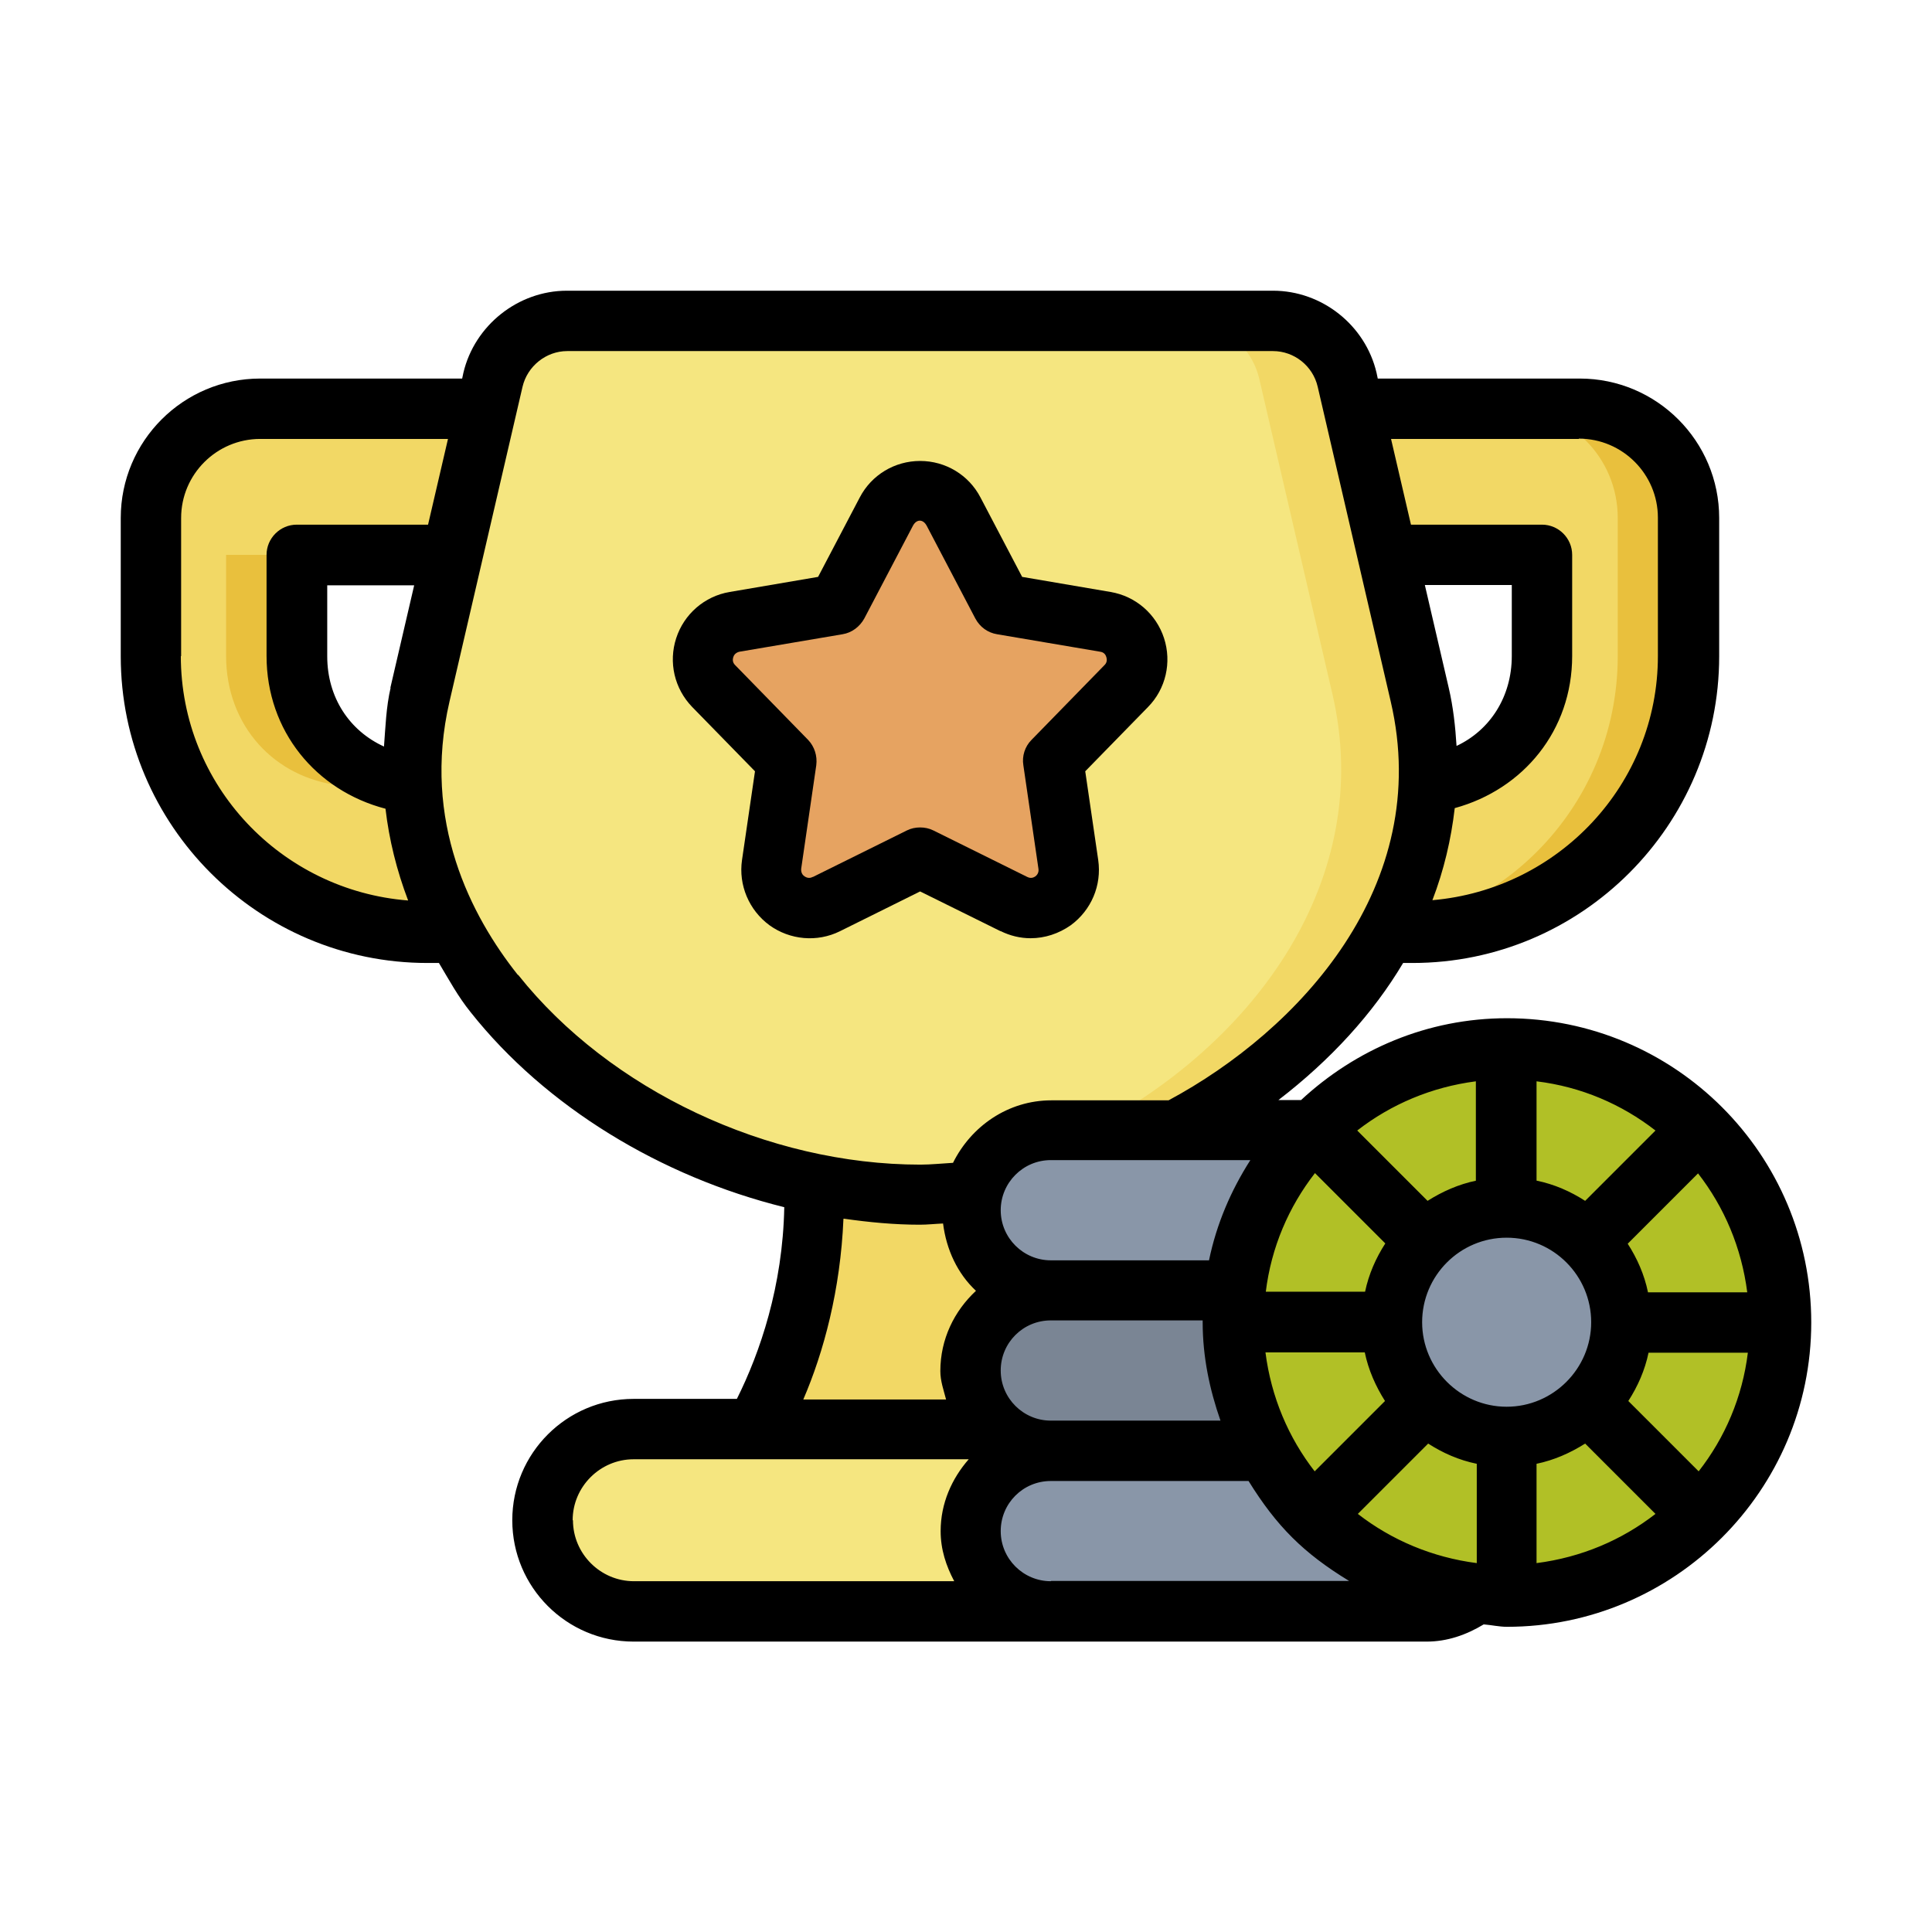 <!DOCTYPE svg PUBLIC "-//W3C//DTD SVG 1.1//EN" "http://www.w3.org/Graphics/SVG/1.1/DTD/svg11.dtd">
<!-- Uploaded to: SVG Repo, www.svgrepo.com, Transformed by: SVG Repo Mixer Tools -->
<svg width="800px" height="800px" viewBox="0 0 64 64" xmlns="http://www.w3.org/2000/svg" fill="#000000">
<g id="SVGRepo_bgCarrier" stroke-width="0"/>
<g id="SVGRepo_tracerCarrier" stroke-linecap="round" stroke-linejoin="round"/>
<g id="SVGRepo_iconCarrier"> <g id="a"/> <g id="b"/> <g id="c"/> <g id="d"/> <g id="e"/> <g id="f"/> <g id="g"/> <g id="h"/> <g id="i"/> <g id="j"/> <g id="k"/> <g id="l"/> <g id="m"/> <g id="n"/> <g id="o"/> <g id="p"> <path d="M27.01,39.21c.12,3.42-.97,6.27-1.97,8.13l2.33,2.21,11.04-1.32s-4.87-11.21-5.13-11.21-6.27,2.19-6.27,2.19Z" fill="#f2d865" fill-rule="evenodd"/> <path d="M20.99,47.35c-1.67,0-3.02,1.35-3.02,3.02s1.35,3.02,3.02,3.02h13.82l.05-3.13-1.87-2.91h-12.01Z" fill="#f5e680" fill-rule="evenodd"/> <path d="M9.84,18.38H51.1v3.35c0,2.3-1.59,4.05-3.8,4.29H13.64c-2.21-.24-3.8-1.99-3.8-4.29v-3.35Zm-1.22-4.84c-2.01,0-3.62,1.61-3.62,3.62v4.57c0,5.07,4.08,9.16,9.16,9.16H46.78c5.07,0,9.16-4.09,9.16-9.16v-4.57c0-2.01-1.61-3.62-3.62-3.62H8.62Z" fill="#f2d865" fill-rule="evenodd"/> <path d="M38.96,37.44c5.55-2.88,9.49-8.35,8.08-14.43l-2.42-10.43c-.26-1.14-1.28-1.95-2.45-1.95H18.78c-1.17,0-2.19,.81-2.45,1.95l-2.42,10.43c-2.07,8.94,7.39,16.56,16.56,16.56,.59,0,1.18-.03,1.77-.09l6.72-2.03Z" fill="#f5e680" fill-rule="evenodd"/> <path d="M31.59,16.94l1.61,3.07,3.42,.58c1,.17,1.4,1.4,.69,2.12l-2.42,2.48,.5,3.43c.15,1.01-.9,1.76-1.8,1.31l-3.11-1.54-3.11,1.54c-.91,.45-1.95-.31-1.81-1.31l.5-3.43-2.42-2.48c-.71-.73-.31-1.95,.69-2.12l3.42-.58,1.61-3.07c.47-.9,1.76-.9,2.23,0Z" fill="#e6a361" fill-rule="evenodd"/> <path d="M7.49,18.38v3.35c0,2.3,1.59,4.05,3.8,4.29h2.35c-2.21-.24-3.8-1.99-3.8-4.29v-3.35h-2.35Zm42.48-4.84c2.01,0,3.62,1.61,3.62,3.62v4.57c0,5.07-4.08,9.16-9.16,9.16h2.35c5.07,0,9.16-4.09,9.16-9.16v-4.57c0-2.01-1.61-3.62-3.62-3.62h-2.35Z" fill="#e9c03d" fill-rule="evenodd"/> <path d="M39.27,10.62c1.17,0,2.19,.81,2.45,1.95l2.42,10.43c1.41,6.08-2.52,11.56-8.07,14.43l-6.72,2.03c-.11,.01-.21,.02-.32,.03,.48,.04,.96,.07,1.45,.07,.59,0,1.18-.03,1.77-.09l6.72-2.03c5.55-2.88,9.48-8.35,8.07-14.43l-2.42-10.43c-.27-1.14-1.28-1.95-2.46-1.95h-2.89Z" fill="#f2d865" fill-rule="evenodd"/> <path d="M34.64,37.44c-1.47,0-2.66,1.18-2.66,2.66s1.18,2.66,2.66,2.66v5.31c-1.47,0-2.66,1.19-2.66,2.66s1.18,2.66,2.66,2.66h12.45c.61,0,1.18-.21,1.63-.56l-1.17-11.6-4.23-3.78h-8.67Z" fill="#8996a8" fill-rule="evenodd"/> <path d="M41.75,48.07h-7.11c-1.47,0-2.66-1.18-2.66-2.66s1.19-2.66,2.66-2.66h6.1l1.01,5.31Z" fill="#7a8594" fill-rule="evenodd"/> <path d="M58.82,43.81c0,5.01-4.06,9.08-9.08,9.08s-9.08-4.06-9.08-9.08,4.07-9.08,9.08-9.08,9.08,4.07,9.08,9.08Z" fill="#b1c026" fill-rule="evenodd"/> <path d="M53.54,43.81c0,2.1-1.7,3.8-3.8,3.8s-3.8-1.7-3.8-3.8,1.7-3.8,3.8-3.8,3.8,1.7,3.8,3.8Z" fill="#8996a8" fill-rule="evenodd"/> <path d="M49.74,34.73c-.41,0-.82,.03-1.22,.09,4.49,.62,7.84,4.46,7.84,8.99,0,4.54-3.35,8.38-7.85,8.99,.41,.06,.82,.09,1.23,.09,5.01,0,9.08-4.06,9.08-9.08,0-5.01-4.06-9.08-9.08-9.08Z" fill="#b1c026" fill-rule="evenodd"/> <path d="M49.92,33.73c-2.64,0-5.02,1.04-6.82,2.71h-.75c1.73-1.33,3.13-2.86,4.13-4.54h.31c5.6,0,10.16-4.56,10.16-10.16v-4.58c0-2.55-2.07-4.62-4.62-4.62h-6.69l-.04-.19c-.37-1.58-1.81-2.72-3.43-2.72H18.78c-1.62,0-3.06,1.15-3.43,2.72l-.04,.19h-6.69c-2.55,0-4.62,2.07-4.62,4.62v4.58c0,5.6,4.56,10.16,10.16,10.16h.38c.33,.55,.63,1.11,1.05,1.63,2.49,3.14,6.31,5.45,10.39,6.46-.05,2.61-.8,4.81-1.57,6.35h-3.42c-2.22,0-4.02,1.8-4.02,4.02s1.8,4.02,4.02,4.02h26.27c.68,0,1.31-.22,1.89-.57,.26,.02,.51,.08,.77,.08,5.54,0,10.08-4.51,10.08-10.08s-4.51-10.08-10.08-10.08Zm6.35,15.01l-2.33-2.33c.31-.48,.55-1.02,.67-1.6h3.29c-.18,1.47-.76,2.82-1.63,3.93Zm-11.29,1.41l2.33-2.33c.48,.31,1.02,.55,1.61,.67v3.29c-1.47-.19-2.82-.76-3.94-1.63Zm-10.17-3.09c-.91,0-1.66-.74-1.66-1.66s.74-1.66,1.66-1.66h5.03s0,.04,0,.06c0,1.15,.23,2.23,.59,3.26h-5.61Zm-1.66-6.97c0-.91,.74-1.66,1.66-1.66h6.61c-.64,1-1.12,2.11-1.37,3.32h-5.24c-.91,0-1.66-.74-1.66-1.66Zm16.76,6.51c-1.54,0-2.8-1.26-2.8-2.8s1.25-2.8,2.8-2.8,2.8,1.26,2.8,2.8-1.26,2.8-2.8,2.8Zm-7.98-3.8c.18-1.48,.76-2.82,1.63-3.94l2.33,2.33c-.31,.48-.55,1.02-.67,1.6h-3.29Zm10.58-3.02c-.48-.31-1.02-.55-1.61-.67v-3.29c1.48,.18,2.82,.76,3.94,1.63l-2.33,2.33Zm-3.61-.67c-.58,.12-1.12,.36-1.61,.67l-2.33-2.33c1.12-.87,2.46-1.44,3.93-1.63v3.29Zm-6.98,5.69h3.29c.12,.58,.36,1.12,.67,1.61l-2.33,2.33c-.87-1.12-1.44-2.46-1.63-3.94Zm8.98,3.69c.58-.12,1.12-.36,1.61-.67l2.33,2.33c-1.12,.87-2.46,1.44-3.94,1.63v-3.29Zm3.69-5.69c-.12-.58-.36-1.12-.67-1.6l2.33-2.33c.87,1.12,1.44,2.46,1.63,3.94h-3.29Zm-6.34-18.09c-.04-.64-.11-1.29-.26-1.93l-.79-3.4h2.88v2.35c0,1.35-.72,2.46-1.83,2.98Zm4.05-10.18c1.45,0,2.62,1.18,2.62,2.62v4.58c0,4.26-3.3,7.73-7.47,8.09,.38-.99,.62-2.01,.74-3.05,2.27-.62,3.89-2.57,3.89-5.04v-3.35c0-.55-.45-1-1-1h-4.34l-.66-2.84h6.22ZM12.94,22.78c-.15,.65-.17,1.3-.22,1.95-1.14-.52-1.88-1.62-1.88-2.99v-2.35h2.88l-.79,3.4Zm-6.94-1.04v-4.58c0-1.45,1.18-2.62,2.62-2.62h6.22l-.66,2.84h-4.35c-.55,0-1,.45-1,1v3.35c0,2.49,1.64,4.46,3.94,5.06,.12,1.03,.37,2.04,.75,3.04-4.2-.33-7.53-3.81-7.53-8.1Zm11.15,10.55c-1.54-1.94-3.18-5.08-2.26-9.05l2.42-10.43c.16-.68,.78-1.18,1.48-1.18h23.38c.7,0,1.32,.49,1.48,1.18l2.42,10.43c1.42,6.1-3.04,10.89-7.36,13.21h-3.88c-1.44,0-2.66,.86-3.26,2.07-.36,.02-.73,.06-1.08,.06-5.06,0-10.29-2.47-13.32-6.28Zm10.8,8.08c.84,.12,1.68,.2,2.52,.2,.25,0,.52-.03,.77-.04,.11,.87,.48,1.66,1.09,2.23-.72,.67-1.18,1.6-1.18,2.66,0,.33,.11,.63,.19,.94h-4.73c.68-1.58,1.23-3.63,1.33-5.98Zm-8.98,9.99c0-1.11,.91-2.02,2.02-2.02h11.1c-.56,.64-.93,1.46-.93,2.38,0,.61,.18,1.15,.45,1.66h-10.61c-1.11,0-2.02-.91-2.02-2.02Zm15.84,2.02c-.91,0-1.66-.74-1.66-1.66s.74-1.66,1.66-1.66h6.55c.93,1.5,1.82,2.39,3.33,3.31h-9.87Z"/> <path d="M33.14,30.84c.32,.16,.66,.24,1,.24,.47,0,.93-.15,1.33-.43,.68-.5,1.03-1.32,.91-2.16l-.43-2.94,2.08-2.13c.59-.6,.79-1.48,.53-2.28-.26-.8-.94-1.39-1.77-1.53l-2.93-.5-1.38-2.63c-.39-.75-1.16-1.21-2-1.21s-1.61,.46-2,1.21l-1.38,2.63-2.93,.5c-.83,.14-1.51,.73-1.77,1.53-.26,.8-.06,1.67,.53,2.28l2.08,2.13-.43,2.94c-.12,.83,.23,1.66,.91,2.16,.68,.49,1.58,.57,2.33,.2l2.66-1.32,2.67,1.32Zm-6.22-1.79c-.11,.06-.21,.02-.27-.02-.06-.04-.12-.12-.11-.25l.5-3.43c.04-.31-.06-.62-.27-.84l-2.42-2.48c-.09-.09-.08-.19-.06-.26s.08-.15,.2-.18l3.42-.58c.31-.05,.57-.25,.72-.52l1.61-3.07c.12-.23,.34-.23,.46,0h0l1.61,3.07c.15,.28,.41,.47,.72,.52l3.42,.58c.13,.02,.18,.11,.2,.18,.02,.07,.03,.17-.06,.26l-2.42,2.48c-.22,.22-.32,.54-.27,.84l.5,3.43c.02,.13-.05,.21-.1,.25-.06,.04-.15,.08-.27,.02l-3.11-1.54c-.14-.07-.29-.1-.44-.1s-.3,.03-.44,.1l-3.11,1.54Z"/> </g> <g id="q"/> <g id="r"/> <g id="s"/> <g id="t"/> <g id="u"/> <g id="v"/> <g id="w"/> <g id="x"/> <g id="y"/> <g id="a`"/> <g id="aa"/> <g id="ab"/> <g id="ac"/> <g id="ad"/> <g id="ae"/> <g id="af"/> <g id="ag"/> <g id="ah"/> <g id="ai"/> <g id="aj"/> <g id="ak"/> <g id="al"/> <g id="am"/> <g id="an"/> <g id="ao"/> <g id="ap"/> <g id="aq"/> <g id="ar"/> <g id="as"/> <g id="at"/> <g id="au"/> <g id="av"/> <g id="aw"/> <g id="ax"/> </g>
</svg>